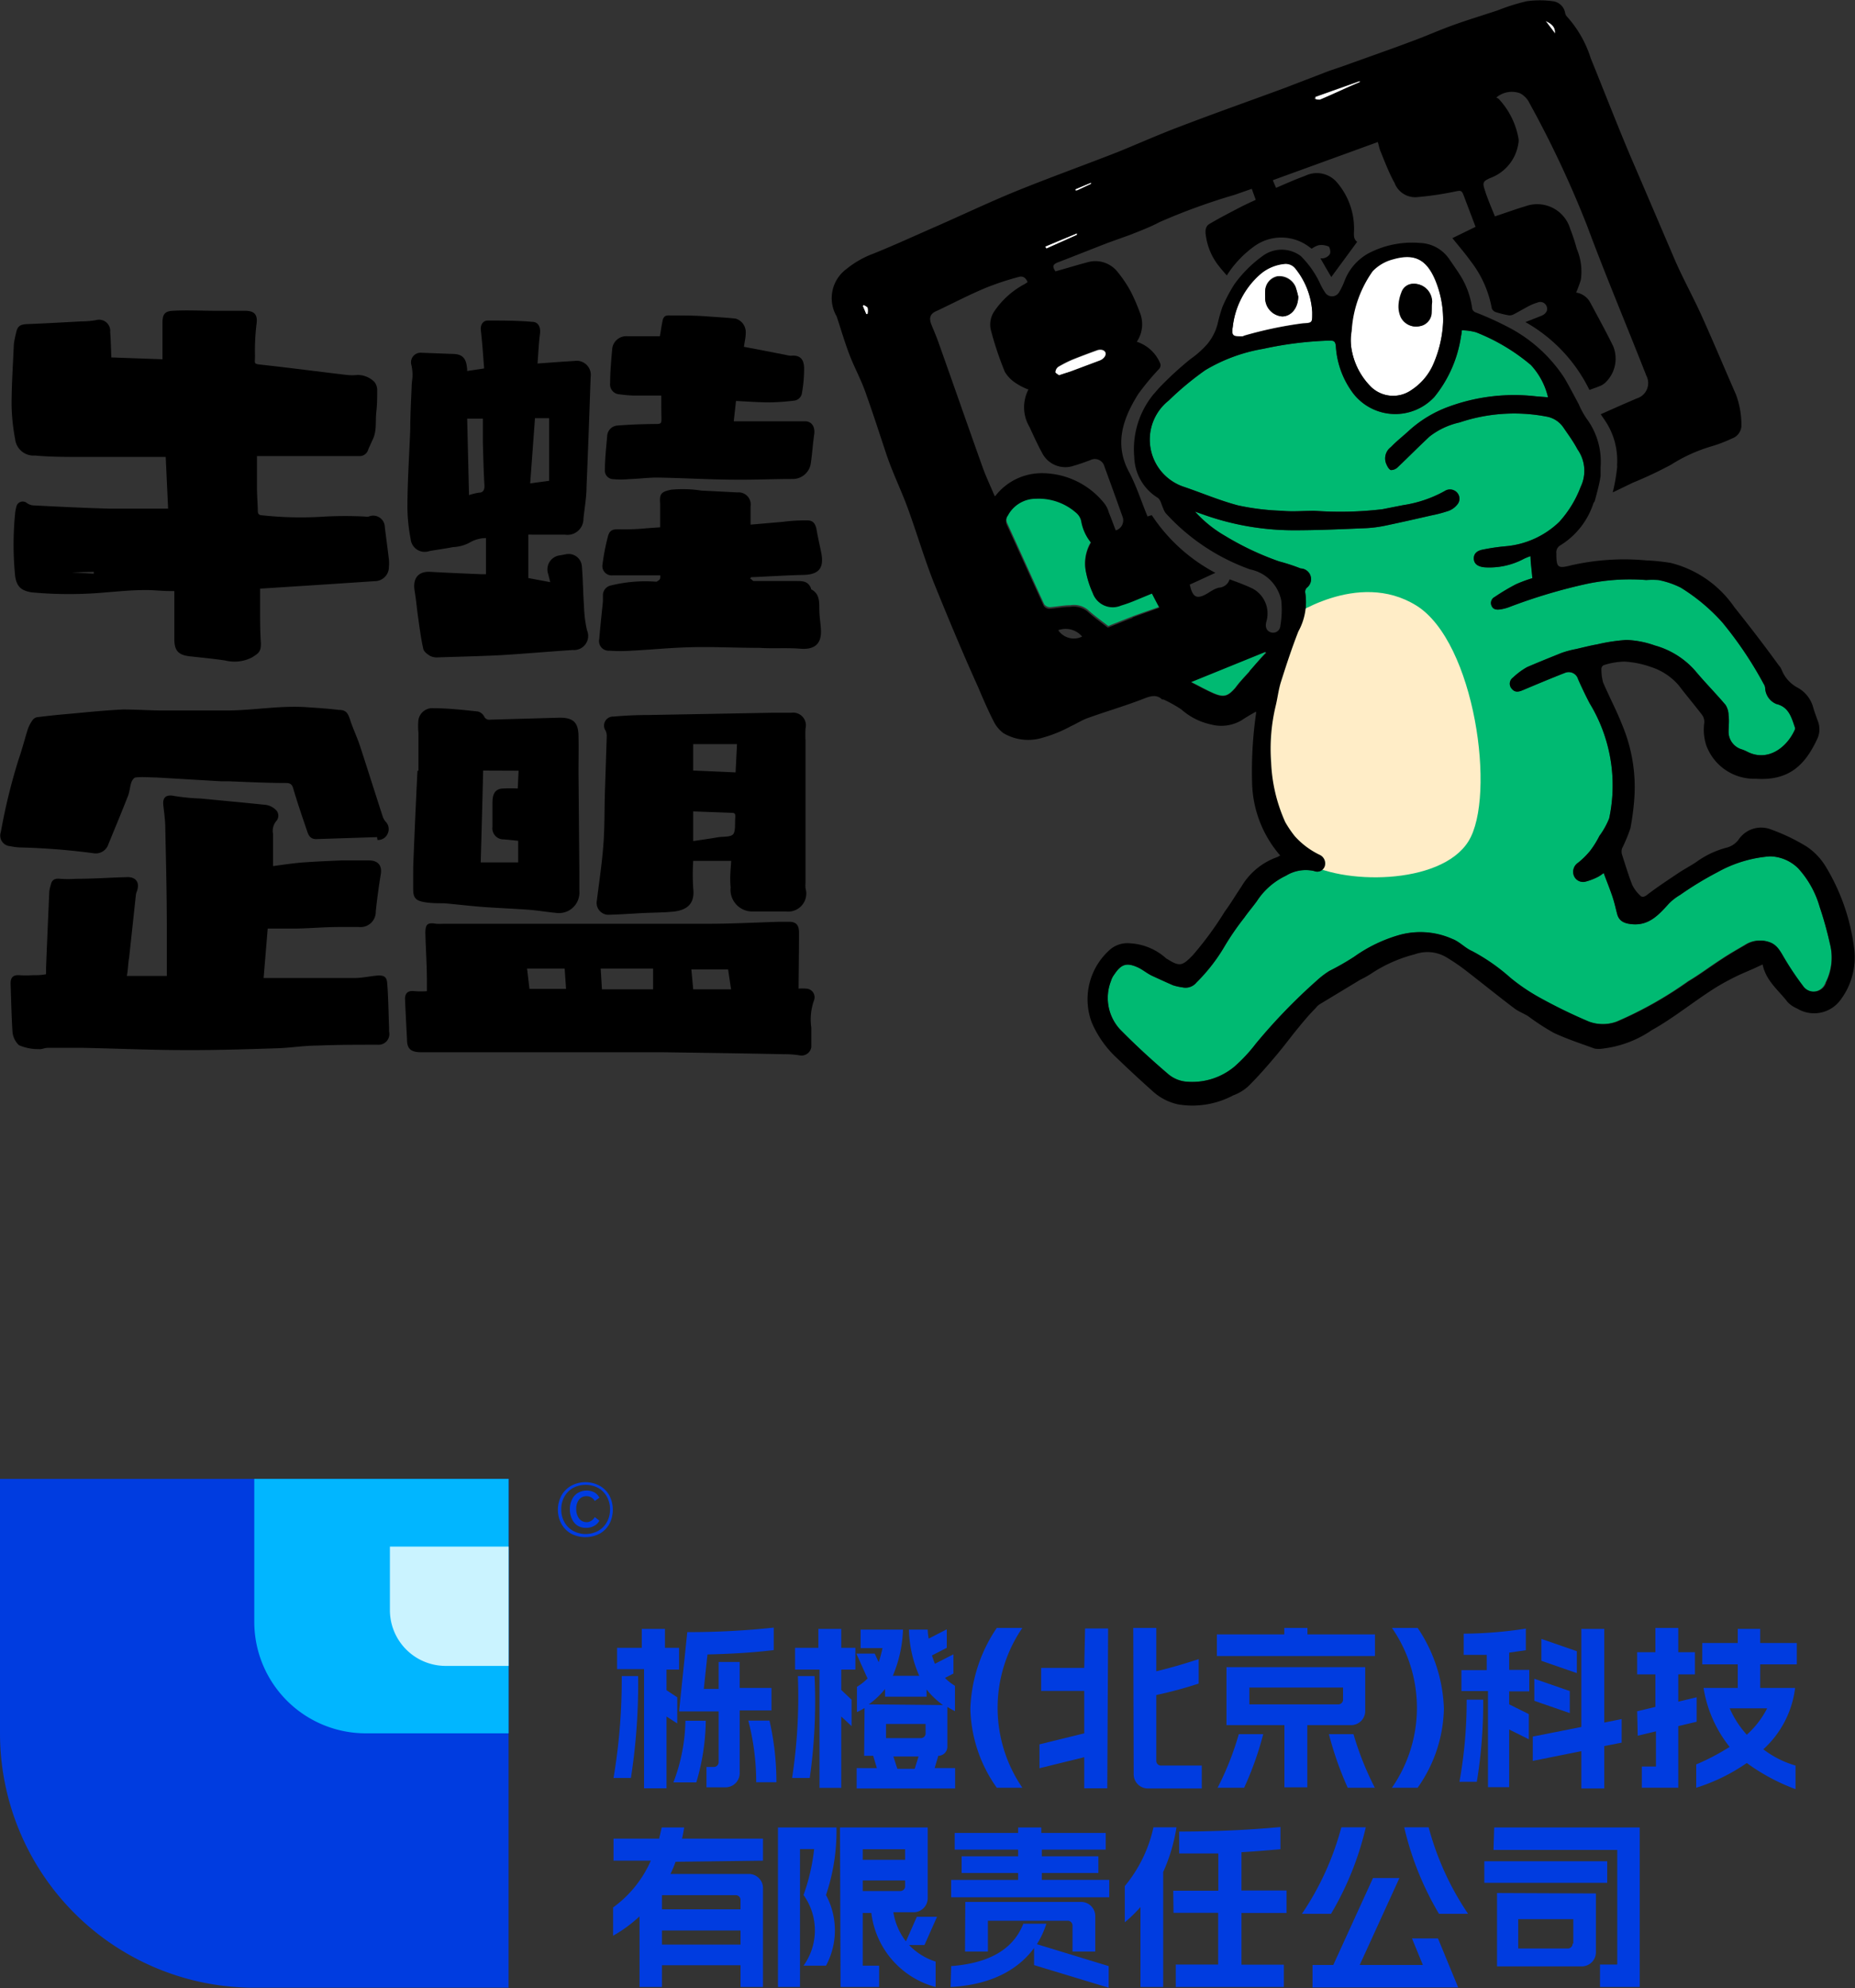 <svg id="图层_1" data-name="图层 1" xmlns="http://www.w3.org/2000/svg" viewBox="0 0 131.31 140.68"><rect x="0" y="0" width="131.31" height="140.68" fill="#333333" stroke="none"/><defs><style>.cls-1{fill:#00ba72;}.cls-2{fill:#fff;}.cls-3{fill:#ffedc7;}.cls-4{fill:#003ce0;}.cls-5{fill:#01b6ff;}.cls-6{fill:#caf3ff;}</style></defs><path d="M7.81,46.7l3.62.13c0-.88,0-1.72,0-2.56,0-.58.13-.84.72-.87,1-.06,2.08,0,3.12,0,.67,0,1.33,0,2,0s.93.26.81,1a15.77,15.77,0,0,0-.1,2.18c0,.61-.14.57.59.65,2,.22,3.95.48,5.92.71a3.74,3.74,0,0,0,.75,0,1.68,1.68,0,0,1,1.18.48.9.9,0,0,1,.21.61c0,.51,0,1-.06,1.51s0,1-.1,1.5a2,2,0,0,1-.2.56c-.09.22-.2.42-.28.64a.63.63,0,0,1-.64.44l-3.85,0H18.12c0,.73,0,1.43,0,2.13s.05,1.16.06,1.74c0,.21.07.31.3.32a25.32,25.32,0,0,0,4.44.09,27.29,27.29,0,0,1,2.86,0,.73.73,0,0,0,.25,0,.82.82,0,0,1,1.14.73c.09.77.2,1.54.29,2.31a3.15,3.15,0,0,1,0,.53,1,1,0,0,1-1,1l-3.31.22-4.81.31c0,.47,0,.91,0,1.34,0,.84,0,1.69.06,2.53,0,.58-.14.69-.64,1a2.73,2.73,0,0,1-1.9.21c-.82-.12-1.65-.2-2.47-.29s-1.12-.38-1.12-1.24V63.23l-.28,0c-.61,0-1.21-.08-1.81-.07-.91,0-1.81.09-2.71.16a28.54,28.54,0,0,1-5.31,0C1.53,63.21,1.11,63,1,62.15A22.42,22.42,0,0,1,1,57.74a2.68,2.68,0,0,1,.11-.55A.46.46,0,0,1,1.83,57a.9.9,0,0,0,.47.17c1.79.09,3.59.18,5.39.23,1.36,0,2.73,0,4.14,0l-.17-3.66-.34,0c-1.9,0-3.8,0-5.7,0-1.07,0-2.14,0-3.21-.1A1.31,1.31,0,0,1,1,52.47a14.09,14.09,0,0,1-.25-2.42c0-1.43.1-2.86.16-4.29A7.14,7.14,0,0,1,1.06,45c.1-.52.29-.64.82-.66,1.27-.05,2.53-.12,3.8-.19q.53,0,1.05-.09a.79.79,0,0,1,1,.84C7.77,45.47,7.79,46.07,7.81,46.7ZM6.57,62v-.13L5,61.91v0Z" transform="translate(0.07 -21.41)"/><path d="M33,47.66l1.2-.18c-.07-.91-.13-1.8-.23-2.69-.05-.35.12-.7.49-.7,1,0,2.08,0,3.13.09.46,0,.63.4.56.88-.09.67-.11,1.34-.17,2.07L39.76,47l.83-.05a1,1,0,0,1,1.15,1.14c-.09,2.58-.18,5.15-.29,7.73,0,.76-.14,1.52-.22,2.29a1.13,1.13,0,0,1-1.31,1.13l-2.3,0a2.58,2.58,0,0,0-.29,0,.41.41,0,0,0,0,.12v2.95l1.55.29c-.06-.23-.1-.41-.15-.59a1,1,0,0,1,.87-1.31l.37-.07a.94.94,0,0,1,1.15.86c.08.93.08,1.88.15,2.82A8.92,8.92,0,0,0,41.48,66a1,1,0,0,1-1,1.4c-1.68.11-3.36.26-5,.36-1.5.08-3,.11-4.49.16a1.15,1.15,0,0,1-.59-.09c-.21-.12-.47-.31-.51-.52-.17-.77-.27-1.56-.38-2.34-.08-.58-.13-1.17-.23-1.75-.15-.92.28-1.4,1.12-1.35,1.22.07,2.44.12,3.66.17h.27V59.48a2.35,2.35,0,0,0-1.19.34,2.74,2.74,0,0,1-1.14.3c-.55.11-1.11.18-1.67.28A1,1,0,0,1,29,59.56a12.64,12.64,0,0,1-.23-2.2c0-1.86.13-3.72.2-5.57,0-1,.06-2,.1-3.06,0-.25.06-.5.06-.75a3.13,3.13,0,0,0-.08-.75.68.68,0,0,1,.73-.86l2.14.08c.73,0,1,.28,1.07,1C33,47.52,33,47.57,33,47.66Zm.13,8.78a4.8,4.8,0,0,1,.68-.17c.35,0,.43-.22.41-.56-.06-1-.08-2-.11-3,0-.56,0-1.12,0-1.68H33ZM37.8,51l-.34,4.61,1.34-.18V51Z" transform="translate(0.07 -21.41)"/><path d="M8.91,90.46h2.83V87.91c0-.27,0-.55,0-.83,0-2.36-.06-4.72-.11-7.09,0-.53-.08-1.07-.14-1.61s.19-.78.79-.65a14.61,14.61,0,0,0,1.87.18c1.54.15,3.08.29,4.61.45a1.28,1.28,0,0,1,.66.32.57.57,0,0,1,.07.82,1.08,1.08,0,0,0-.23.92c0,.52,0,1,0,1.58,0,.22,0,.45,0,.69.67-.09,1.31-.19,2-.25.93-.07,1.86-.11,2.79-.15.66,0,1.33,0,2,0s.94.39.83,1c-.14.86-.26,1.73-.35,2.61A1.08,1.08,0,0,1,25.33,87c-.46,0-.93,0-1.39,0-1,0-2,.09-3,.11-.67,0-1.35,0-2.06,0l-.29,3.5h1.52c1.64,0,3.27,0,4.91,0,.52,0,1.05-.12,1.57-.17s.72.09.75.54c.08,1,.09,2.07.13,3.11,0,.1,0,.2,0,.3a.76.76,0,0,1-.79.94c-1.43,0-2.87,0-4.3.06-.94,0-1.88.16-2.82.19-2.16.07-4.33.14-6.49.13-2.42,0-4.83-.11-7.25-.16-.84,0-1.68,0-2.52,0-.21,0-.42.12-.63.09a3.37,3.37,0,0,1-1.4-.28,1.47,1.47,0,0,1-.46-1C.74,93.21.72,92.13.68,91c0-.45.19-.62.63-.59a7.5,7.5,0,0,0,.94,0c.3,0,.6,0,.94-.07l0-.44c.07-1.81.15-3.62.23-5.43A3.43,3.43,0,0,1,3.53,84c.08-.36.3-.45.67-.41a8.24,8.24,0,0,0,1.11,0c1.22,0,2.44-.09,3.66-.12.6,0,.87.4.65,1a1,1,0,0,0-.07.25l-.48,4.45C9,89.53,9,90,8.91,90.46Z" transform="translate(0.07 -21.41)"/><path d="M26.62,80.64l-4.32.14c-.36,0-.52-.22-.62-.54-.34-1-.69-2-1-3.07-.09-.28-.22-.36-.53-.36-1.35,0-2.69-.07-4-.12l-.56,0L11,76.42c-.49,0-1-.06-1.47,0-.11,0-.25.2-.3.34-.1.3-.12.64-.23.94-.45,1.15-.92,2.28-1.39,3.42a.94.94,0,0,1-1.06.66,48.08,48.08,0,0,0-5.22-.41,4,4,0,0,1-.68-.09.75.75,0,0,1-.66-1,41.58,41.58,0,0,1,1.26-5.15c.25-.71.43-1.44.66-2.16a2.48,2.48,0,0,1,.32-.6.55.55,0,0,1,.29-.21c.72-.09,1.45-.17,2.17-.23,1.32-.12,2.63-.26,3.95-.32,1,0,1.91.07,2.86.07,1.49,0,3,0,4.46,0,1.9,0,3.8-.37,5.72-.23.75.05,1.5.1,2.25.19.52,0,.64.25.8.75s.48,1.19.68,1.79c.55,1.68,1.08,3.37,1.63,5.06a1.15,1.15,0,0,0,.21.33.75.75,0,0,1,.11.85.73.73,0,0,1-.71.42Z" transform="translate(0.07 -21.41)"/><path d="M56.46,91.36a3.24,3.24,0,0,1,.53,0,.61.61,0,0,1,.56.83,4.05,4.05,0,0,0-.19,1.92c0,.46,0,.93,0,1.39a.7.7,0,0,1-.83.58A6.59,6.59,0,0,0,55.41,96c-2.88-.06-5.76-.1-8.64-.14-2.08,0-4.16,0-6.23,0-2.8,0-5.59,0-8.38,0-.81,0-1.61,0-2.42,0s-1-.31-1-.94c-.05-.94-.1-1.88-.14-2.83,0-.44.24-.61.68-.55a6.22,6.22,0,0,0,.87,0c0-.24,0-.46,0-.68,0-1.14-.08-2.29-.11-3.43,0-.63.15-.76.76-.66a4.52,4.52,0,0,0,.52,0H41c3,0,6.07,0,9.1,0,1.66,0,3.32-.09,5-.14.23,0,.45,0,.68,0,.53,0,.71.25.71.78C56.49,88.74,56.47,90,56.46,91.36Zm-10.3-1.42H42.45l.09,1.47h3.62Zm-8.92,0,.17,1.44H40l-.1-1.44Zm14.44,1.47L51.47,90h-2.6L49,91.41Z" transform="translate(0.07 -21.41)"/><path d="M51.69,82.32H49a15.64,15.64,0,0,0,0,1.94c.13,1.09-.42,1.57-1.5,1.66-.68.06-1.36.06-2,.09s-1.6.1-2.4.12a.84.84,0,0,1-.92-1c.16-1.31.36-2.61.46-3.93s.07-2.49.11-3.73.09-2.69.13-4a.9.9,0,0,0-.08-.36.64.64,0,0,1,.56-1Q44.6,72,45.84,72l8.75-.16c.46,0,.91,0,1.36,0a.9.9,0,0,1,1,1.11,8.46,8.46,0,0,0,0,.87q0,3.62,0,7.24c0,.93,0,1.86,0,2.79a2.85,2.85,0,0,0,0,.41,1.28,1.28,0,0,1-1.38,1.64c-.82,0-1.66,0-2.48,0a1.54,1.54,0,0,1-1.44-1.71C51.58,83.52,51.65,82.94,51.69,82.32Zm.41-8.26H49v1.87l3,.13ZM49,80.92c.61-.09,1.18-.17,1.75-.27.38-.06.92,0,1.09-.23s.1-.79.14-1.2c0-.21,0-.3-.27-.3L49,78.82Z" transform="translate(0.07 -21.41)"/><path d="M29.55,75.93V73.26a4.66,4.66,0,0,1,0-.92,1,1,0,0,1,1.09-.82c1,0,2.07.12,3.11.23a.7.7,0,0,1,.45.35.39.39,0,0,0,.41.23l4.94-.14c.92,0,1.31.3,1.33,1.26s0,1.73,0,2.6l.06,7c0,.46,0,.93,0,1.39A1.45,1.45,0,0,1,39.28,86c-.64-.06-1.27-.17-1.91-.22-1.09-.08-2.18-.12-3.27-.2-.91-.07-1.82-.18-2.74-.26-.49,0-1,0-1.49-.1s-.68-.29-.69-.82,0-1.11,0-1.66q.13-3.39.3-6.78Zm4.58,0c-.05,2.15-.11,4.3-.17,6.5h2.65V80.9l-1-.1a.79.79,0,0,1-.82-.91c0-.56,0-1.13,0-1.69s.15-1,.79-1a9,9,0,0,1,1,0l.06-1.26Z" transform="translate(0.07 -21.41)"/><path d="M46.67,62.12c-.72,0-1.41,0-2.1,0-.43,0-.86,0-1.28,0a.66.66,0,0,1-.71-.78,15.8,15.8,0,0,1,.39-2c.13-.45.36-.49.84-.48s1.23,0,1.85-.07l1-.07c0-.55,0-1.11,0-1.66-.06-.71.07-.85.77-1a8.5,8.5,0,0,1,2.14.06l2.56.13a.86.86,0,0,1,.93,1c0,.22,0,.43,0,.64s0,.4,0,.64l2.31-.2a12.4,12.4,0,0,1,1.72-.1c.43,0,.58.28.65.7s.22,1.08.33,1.62c.2,1.07-.19,1.52-1.29,1.54s-2.46.11-3.69.16l-.06.11c.09,0,.17.16.25.16,1,0,2,0,3,0,.47,0,.85,0,1.06.52,0,0,0,.06,0,.06.67.34.57,1,.59,1.55s.09.87.11,1.31c.06,1-.44,1.43-1.45,1.35s-1.91,0-2.87-.06c-1.57,0-3.14-.08-4.72-.05s-2.93.18-4.39.25a11.44,11.44,0,0,1-1.55,0,.68.68,0,0,1-.71-.83c.07-.89.17-1.77.26-2.66,0-.16,0-.33,0-.49a.71.71,0,0,1,.54-.63,10.21,10.21,0,0,1,3.25-.27C46.67,62.41,46.67,62.41,46.67,62.12Z" transform="translate(0.07 -21.41)"/><path d="M46.74,49.4h-1.9a9.3,9.3,0,0,1-1.05-.09.7.7,0,0,1-.67-.8c0-.82.08-1.64.15-2.45a1,1,0,0,1,1.07-.86c.76,0,1.52,0,2.3,0,.06-.31.11-.7.19-1.09s.28-.39.57-.38c.83,0,1.66,0,2.49.06s1.4.09,2.1.16a1,1,0,0,1,.73,1c0,.32-.08.64-.13,1l.75.14,2.26.44a1.26,1.26,0,0,0,.33.05c.71-.07.91.34.92.86a9.44,9.44,0,0,1-.15,1.76.63.63,0,0,1-.59.56,15.81,15.81,0,0,1-1.69.12c-.77,0-1.55-.06-2.39-.1l-.16,1.44h1.82c1.08,0,2.16,0,3.24,0,.47,0,.7.41.64.88-.1.68-.14,1.37-.24,2.05A1.29,1.29,0,0,1,56,55.3c-1.29,0-2.59.06-3.88.05-1.89,0-3.78-.12-5.66-.15-.67,0-1.33.09-2,.11a6.4,6.4,0,0,1-1.16,0,.6.6,0,0,1-.55-.66c0-.79.09-1.58.16-2.37a.78.78,0,0,1,.72-.76c.86-.07,1.73-.1,2.6-.11.52,0,.53,0,.52-.5S46.74,49.93,46.74,49.4Z" transform="translate(0.07 -21.41)"/><path class="cls-1" d="M84.53,57.61l.54.19a19.08,19.08,0,0,0,6.47,1.13c1.7,0,3.4-.08,5.09-.15A9,9,0,0,0,98,58.6c1.1-.23,2.2-.48,3.29-.73a9.18,9.18,0,0,0,1.2-.32,1.42,1.42,0,0,0,.58-.42.64.64,0,0,0,0-.87.68.68,0,0,0-.87-.11,8.69,8.69,0,0,1-2.94,1l-1.47.29a25.16,25.16,0,0,1-4.83.11c-.76,0-1.52.08-2.27,0a17.17,17.17,0,0,1-3.12-.38c-1.33-.35-2.6-.9-3.91-1.34a3.52,3.52,0,0,1-1-6.08,21.25,21.25,0,0,1,2.59-2.15,11.82,11.82,0,0,1,4.11-1.51A25.37,25.37,0,0,1,94,45.51c.31,0,.45,0,.49.39a6.17,6.17,0,0,0,1.24,3.36,3.77,3.77,0,0,0,5.74.23,8.83,8.83,0,0,0,1.88-4.29,2.59,2.59,0,0,0,.06-.42,3.89,3.89,0,0,1,1,.14,13.84,13.84,0,0,1,3.89,2.32,5.06,5.06,0,0,1,1.21,2.28l-.87-.07a13.47,13.47,0,0,0-6.2.75,8.5,8.5,0,0,0-2.75,1.66c-.43.4-.9.76-1.3,1.18a1,1,0,0,0-.32,1.22c.07.16.19.38.32.41a.69.69,0,0,0,.49-.21c.75-.71,1.48-1.45,2.24-2.16a5.31,5.31,0,0,1,2.13-1,12.13,12.13,0,0,1,6.18-.41,1.82,1.82,0,0,1,1.17.77c.35.51.71,1,1,1.55a2.62,2.62,0,0,1,.22,2.65,7.76,7.76,0,0,1-1.52,2.48,6.24,6.24,0,0,1-3.79,1.72,14.54,14.54,0,0,0-1.63.24c-.46.09-.65.34-.62.68s.3.53.77.57a5.19,5.19,0,0,0,2.79-.61,4.69,4.69,0,0,1,.45-.18l.13,1.56a10,10,0,0,0-1.14.42,14.68,14.68,0,0,0-1.53.91.48.48,0,0,0-.21.64c.12.26.36.27.6.24a3.1,3.1,0,0,0,.6-.15,38.72,38.72,0,0,1,5.54-1.66,14.82,14.82,0,0,1,4.2-.27,6.35,6.35,0,0,1,.87,0,6.15,6.15,0,0,1,1.58.54,13.31,13.31,0,0,1,2.94,2.46,26.8,26.8,0,0,1,2.92,4.34.7.7,0,0,1,.11.27,1.28,1.28,0,0,0,.79,1.16c.88.21,1.07.94,1.31,1.64a.28.28,0,0,1,0,.18c-.57,1.28-1.93,2.29-3.36,1.56a2.83,2.83,0,0,0-.4-.17,1.3,1.3,0,0,1-.93-1.24c0-.38.06-.77,0-1.16a1.39,1.39,0,0,0-.21-.74c-.7-.83-1.47-1.6-2.16-2.43a5.89,5.89,0,0,0-2.85-1.78,6.69,6.69,0,0,0-2-.39A12.38,12.38,0,0,0,113,67c-.52.09-1,.22-1.54.34a7,7,0,0,0-1,.27c-.82.33-1.64.66-2.43,1a5,5,0,0,0-1,.74.53.53,0,0,0-.09.79c.22.28.49.23.79.1,1-.42,2-.84,3-1.23a.69.69,0,0,1,.91.46c.25.57.52,1.13.81,1.69a11.17,11.17,0,0,1,1.39,8.15,5.5,5.5,0,0,1-.69,1.24,6.73,6.73,0,0,1-.66,1.06,5.63,5.63,0,0,1-.85.84.77.77,0,0,0-.32.86.7.7,0,0,0,.8.49,4.22,4.22,0,0,0,.95-.36,2.9,2.9,0,0,0,.38-.26c.21.57.42,1.08.6,1.61s.24.87.36,1.31.44.63.94.69c1.29.17,2-.66,2.73-1.46a3.85,3.85,0,0,1,.78-.6,23.65,23.65,0,0,1,2.63-1.6A9,9,0,0,1,125.22,82a2.92,2.92,0,0,1,2,.85,6.83,6.83,0,0,1,1.52,2.73,25.26,25.26,0,0,1,.72,2.58,3.92,3.92,0,0,1-.33,2.81.92.92,0,0,1-1.63.19,20.36,20.36,0,0,1-1.28-1.9c-.29-.48-.52-1-1.09-1.19a1.94,1.94,0,0,0-1.72.21c-.55.32-1.11.64-1.65,1-.79.51-1.54,1.08-2.35,1.56a27.38,27.38,0,0,1-5.06,2.85,2.87,2.87,0,0,1-2,0,37,37,0,0,1-3.58-1.75,13.48,13.48,0,0,1-2-1.37,13.61,13.61,0,0,0-2.69-1.87c-.49-.21-.89-.67-1.4-.86A5.55,5.55,0,0,0,99,87.56a10.42,10.42,0,0,0-3.22,1.55,18.58,18.58,0,0,1-1.75,1,6.13,6.13,0,0,0-.9.69,40.16,40.16,0,0,0-4.3,4.45,11.2,11.2,0,0,1-1.52,1.63,4.66,4.66,0,0,1-3.52,1.05,2.31,2.31,0,0,1-1.15-.51c-1.17-1-2.33-2.06-3.42-3.17a3.28,3.28,0,0,1-.65-3.42,1.42,1.42,0,0,1,.23-.46c.5-.75.88-.88,1.7-.5.34.16.63.42,1,.59s1,.46,1.46.66a3.82,3.82,0,0,0,.67.15,1,1,0,0,0,1-.35,12.46,12.46,0,0,0,2-2.58,19,19,0,0,1,1.38-2c.28-.4.6-.77.89-1.17a5,5,0,0,1,2.06-1.8,2.66,2.66,0,0,1,2-.33.56.56,0,0,0,.75-.35.67.67,0,0,0-.37-.8,5.62,5.62,0,0,1-1.75-1.31,7.64,7.64,0,0,1-.68-1,11.38,11.38,0,0,1-1-4.22,13.06,13.06,0,0,1,.32-4c.14-.57.2-1.16.38-1.72.38-1.2.77-2.39,1.23-3.56a4.28,4.28,0,0,0,.48-2.76.42.42,0,0,1,.11-.32A.76.76,0,0,0,92,61.63a13.67,13.67,0,0,0-1.53-.5,20.34,20.34,0,0,1-3.83-1.81A8.71,8.71,0,0,1,84.53,57.61Z" transform="translate(0.07 -21.41)"/><path class="cls-2" d="M102.09,44.18a8.4,8.4,0,0,1-.76,3.11A4.2,4.2,0,0,1,99.85,49,2.25,2.25,0,0,1,97,48.8a4.92,4.92,0,0,1-1.43-2.9,4.17,4.17,0,0,1,0-1.06,8.14,8.14,0,0,1,1.49-4.27,3.06,3.06,0,0,1,1.45-.84c1.5-.43,2.37,0,3,1.48A7.44,7.44,0,0,1,102.09,44.18ZM101.28,43v-.21a1.28,1.28,0,0,0-1.33-1.3.87.87,0,0,0-.82.59,2.93,2.93,0,0,0-.21.91,1.89,1.89,0,0,0,.15.85,1.2,1.2,0,0,0,1.32.65,1,1,0,0,0,.86-1C101.27,43.36,101.27,43.19,101.28,43Z" transform="translate(0.07 -21.41)"/><path class="cls-1" d="M77.15,59.75a2.93,2.93,0,0,0-.37,2,6.73,6.73,0,0,0,.49,1.56,1.5,1.5,0,0,0,2,.89,10.29,10.29,0,0,0,1.1-.4l1.09-.45.53,1c-.65.23-1.26.43-1.86.66s-1.17.46-1.75.69c-.48-.37-1-.74-1.45-1.15a1.56,1.56,0,0,0-1.23-.32c-.49,0-1,.11-1.46.14a.53.53,0,0,1-.39-.2c-.88-1.91-1.74-3.83-2.62-5.74a.63.63,0,0,1,.07-.65,2.24,2.24,0,0,1,2-1.2,4,4,0,0,1,2.84,1,1.06,1.06,0,0,1,.35.57A3.3,3.3,0,0,0,77.15,59.75Z" transform="translate(0.07 -21.41)"/><path class="cls-2" d="M92.82,43.48v.11c0,.63,0,.66-.66.69a28.08,28.08,0,0,0-4.15.87s-.09.05-.14.05c-.63,0-.78,0-.68-.65a5.8,5.8,0,0,1,1.94-3.75,3.07,3.07,0,0,1,1.72-.74.87.87,0,0,1,.8.36A5.41,5.41,0,0,1,92.82,43.48Zm-1-1.09a5.53,5.53,0,0,0-.18-.7,1.25,1.25,0,0,0-1.3-.74,1.08,1.08,0,0,0-.85,1,3.27,3.27,0,0,0,0,.44A1.31,1.31,0,0,0,90.7,43.8C91.33,43.79,91.79,43.21,91.83,42.39Z" transform="translate(0.07 -21.41)"/><path class="cls-1" d="M89.52,67.58c-.38.44-.75.88-1.14,1.32s-.71.76-1,1.16c-.52.6-.81.7-1.53.4-.55-.24-1.06-.53-1.62-.81l5.27-2.14Z" transform="translate(0.07 -21.41)"/><path class="cls-2" d="M74.89,48c-.09-.08-.26-.16-.26-.23a.55.55,0,0,1,.2-.39,8.68,8.68,0,0,1,1-.51q.85-.34,1.74-.66c.32-.12.6,0,.63.21s-.16.44-.43.54l-2,.75C75.5,47.77,75.22,47.85,74.89,48Z" transform="translate(0.07 -21.41)"/><path class="cls-2" d="M93.07,28.26l3.18-1.13,0,.09c-1,.42-1.89.85-2.84,1.25-.1,0-.25,0-.38-.07Z" transform="translate(0.07 -21.41)"/><path class="cls-2" d="M73.89,38.85l2.31-.94,0,.12L74,39Z" transform="translate(0.07 -21.41)"/><path class="cls-2" d="M109.35,22.89c.38.18.7.41.68.9Z" transform="translate(0.07 -21.41)"/><path class="cls-2" d="M61.24,43.62,61,43.06l.07-.08c.1.07.25.12.29.21a1.31,1.31,0,0,1,0,.44Z" transform="translate(0.07 -21.41)"/><path class="cls-2" d="M77.2,34.42l-1,.47a.61.61,0,0,1-.13,0l0-.09,1.11-.49Z" transform="translate(0.07 -21.41)"/><path class="cls-3" d="M91.18,65.15s4.84-3.47,9-.9,5.67,13.51,3.7,16.68S94.77,84,92.26,82.36,88.13,72,91.18,65.15Z" transform="translate(0.07 -21.41)"/><path d="M131.19,88.6a14.64,14.64,0,0,0-2-5.84,4.52,4.52,0,0,0-1.37-1.45,13.59,13.59,0,0,0-2.52-1.21,1.92,1.92,0,0,0-2.31.73,1.53,1.53,0,0,1-.86.56,6.42,6.42,0,0,0-2.11,1c-.41.28-.86.51-1.28.79-.76.51-1.51,1-2.25,1.57-.19.14-.35.16-.48,0a2.52,2.52,0,0,1-.54-.73c-.27-.7-.49-1.42-.72-2.14a.74.74,0,0,1,0-.44,11.52,11.52,0,0,0,.59-1.42,18.28,18.28,0,0,0,.27-2,11.39,11.39,0,0,0-.85-5.32c-.39-1-.92-2-1.35-3a3.51,3.51,0,0,1-.12-1,.3.3,0,0,1,.17-.23,5.25,5.25,0,0,1,1.44-.25,6.68,6.68,0,0,1,1.86.37,4.34,4.34,0,0,1,2,1.31c.54.71,1.12,1.39,1.66,2.1a.82.82,0,0,1,.15.55,3.56,3.56,0,0,0,.14,1.59,3.61,3.61,0,0,0,3.52,2.37c2.36.16,3.51-1,4.37-2.89a1.61,1.61,0,0,0,0-1.22c-.11-.3-.22-.6-.31-.9a2.27,2.27,0,0,0-1.12-1.44,2.43,2.43,0,0,1-1.13-1.28,1.21,1.21,0,0,0-.2-.3c-1-1.38-2.06-2.76-3.14-4.11a7.74,7.74,0,0,0-4.5-3.13,14.41,14.41,0,0,0-1.75-.18,16.9,16.9,0,0,0-5.35.36c-.92.24-1,.12-1-.86a.57.57,0,0,1,.29-.57,5.49,5.49,0,0,0,2.32-2.93.42.42,0,0,1,.1-.17c.1-.37.2-.74.29-1.12s.09-.46.13-.68c0,0,0-.05,0-.08v-.54A5.12,5.12,0,0,0,112.22,51a6,6,0,0,1-.54-1c-.33-.61-.65-1.23-1-1.83a10.51,10.51,0,0,0-4.1-3.67,22.23,22.23,0,0,0-2.23-1,.42.42,0,0,1-.21-.25,5.82,5.82,0,0,0-.91-2.46c-.22-.34-.45-.67-.68-1a2.61,2.61,0,0,0-2.12-1.19,6.64,6.64,0,0,0-3.62.73,3.75,3.75,0,0,0-1.72,2,5.33,5.33,0,0,1-.37.76.58.58,0,0,1-1,0,4.38,4.38,0,0,1-.37-.67A6.71,6.71,0,0,0,92,39.52a2.26,2.26,0,0,0-2.69,0,8.84,8.84,0,0,0-2,2,11.26,11.26,0,0,0-.85,1.61,11.81,11.81,0,0,0-.34,1.2,3.66,3.66,0,0,1-.75,1.45,7,7,0,0,1-1.19,1.05,24,24,0,0,0-2.05,1.87c-.19.19-.36.4-.54.6a6.13,6.13,0,0,0-1.37,4.44,3.5,3.5,0,0,0,1.66,2.89c.21.14.27.5.39.75a1.37,1.37,0,0,0,.16.32,14.74,14.74,0,0,0,6,4,2.8,2.8,0,0,1,2.2,2.22,6.66,6.66,0,0,1-.07,1.78.51.51,0,0,1-.67.45c-.3-.09-.42-.37-.32-.75a2,2,0,0,0-1-2.36c-.51-.24-1-.42-1.6-.64a.83.83,0,0,1-.76.59,1.75,1.75,0,0,0-.47.2,3.21,3.21,0,0,0-.31.19c-.78.46-1.07.33-1.28-.61.59-.26,1.18-.54,1.81-.83a12.24,12.24,0,0,1-4.5-4.08l-.3.09c-.44-1.06-.78-2.14-1.3-3.13-1.09-2-.43-3.82.65-5.54A18.12,18.12,0,0,1,82,47.49a.39.39,0,0,0,.06-.36,2.7,2.7,0,0,0-1.66-1.54,2.21,2.21,0,0,0,.2-2.11A13.61,13.61,0,0,0,80,42.09a8.76,8.76,0,0,0-1-1.49,2,2,0,0,0-2.1-.63c-.76.2-1.5.43-2.26.64-.24-.36-.19-.5.21-.65,1.18-.45,2.34-.92,3.51-1.37L80,38c.69-.28,1.39-.54,2-.87a43.74,43.74,0,0,1,5.31-1.93l1.23-.43.28.78c-.37.17-.74.34-1.09.52-.73.38-1.47.76-2.18,1.18-.33.19-.31.57-.25.9a4.38,4.38,0,0,0,.94,2.12c.15.2.33.39.53.63a7.42,7.42,0,0,1,1.86-2,3.27,3.27,0,0,1,4,0s.1.07.15.11a1.63,1.63,0,0,1,.49-.25,1.31,1.31,0,0,1,.68.08c.1,0,.17.33.14.48s-.29.37-.56.37l-.13,0c.26.45.51.89.77,1.32L96,38.52c-.3-.21-.22-.56-.22-.93a5,5,0,0,0-1.26-3.33,1.87,1.87,0,0,0-2.2-.41c-.69.25-1.36.55-2.06.85-.07-.16-.14-.31-.23-.54l7.43-2.7c.06.19.1.43.19.65.31.76.6,1.53,1,2.25a1.56,1.56,0,0,0,1.57,1,22.4,22.4,0,0,0,2.57-.37c.61-.12.6-.16.81.41l.78,2.06-1.64.8c.46.57.91,1.09,1.31,1.65a7.63,7.63,0,0,1,1.48,3.32.46.46,0,0,0,.27.26,7.28,7.28,0,0,0,.92.23.58.58,0,0,0,.34-.06c.39-.2.77-.43,1.16-.63a3.55,3.55,0,0,1,.54-.21.48.48,0,0,1,.66.29c.1.27-.07.52-.39.65l-1.12.44A11.09,11.09,0,0,1,112.44,49c.27-.1.51-.18.75-.28a1.19,1.19,0,0,0,.39-.25,2.34,2.34,0,0,0,.54-2.57c-.49-1-1.07-2.06-1.62-3.08a1.36,1.36,0,0,0-1-.71,8.83,8.83,0,0,0,.33-.89,4.09,4.09,0,0,0-.28-2.19c-.13-.48-.3-1-.47-1.43A2.44,2.44,0,0,0,107.92,36c-.7.21-1.39.46-2.17.72-.24-.6-.53-1.26-.74-1.94-.15-.48-.06-.56.4-.77a3.09,3.09,0,0,0,2-2.45.91.91,0,0,0,0-.4,5.48,5.48,0,0,0-1.4-2.76,1.29,1.29,0,0,0-.16-.09,1.7,1.7,0,0,1,1.68-.3,1.54,1.54,0,0,1,.68.72,74,74,0,0,1,4.08,8.69c1.32,3.55,2.78,7,4.18,10.57a1.13,1.13,0,0,1-.65,1.6c-.85.36-1.7.74-2.58,1.13l.28.41a5.05,5.05,0,0,1,.88,3.15v.07a.38.38,0,0,1,0,.15,13.09,13.09,0,0,1-.31,1.75l1.41-.68a29.34,29.34,0,0,0,2.72-1.28A11.12,11.12,0,0,1,121.05,53a10.09,10.09,0,0,0,1.47-.56,1,1,0,0,0,.68-.88,6.25,6.25,0,0,0-.38-2.22c-.82-1.87-1.61-3.76-2.45-5.62-.58-1.28-1.26-2.51-1.83-3.8-1-2.33-2-4.68-3-7s-2-4.92-3-7.37a8,8,0,0,0-1.72-3,.54.54,0,0,1-.1-.23,1,1,0,0,0-.85-.82,6.59,6.59,0,0,0-1.88,0,14.43,14.43,0,0,0-2.06.65c-1.06.35-2.12.67-3.17,1.05s-1.9.77-2.86,1.12c-1.57.59-3.15,1.14-4.73,1.71-.49.18-1,.33-1.48.52l-2.78,1.07c-2.46.91-4.94,1.78-7.39,2.72-1.5.56-3,1.23-4.45,1.82-2.4.94-4.83,1.81-7.22,2.78-1.91.78-3.78,1.67-5.67,2.5-1.47.64-2.92,1.31-4.41,1.91a6.71,6.71,0,0,0-1.93,1.1,2.56,2.56,0,0,0-.75,3.23,1.19,1.19,0,0,1,.08.16c.29.88.55,1.77.88,2.64s.79,1.71,1.11,2.59c.52,1.45,1,2.93,1.48,4.38s1.07,2.6,1.55,3.92c.65,1.78,1.18,3.6,1.88,5.36,1,2.46,2,4.87,3.1,7.3.35.83.71,1.66,1.12,2.46a2.29,2.29,0,0,0,.68.8,3.45,3.45,0,0,0,2.75.32,9.44,9.44,0,0,0,2-.81c.42-.19.81-.45,1.25-.6,1.25-.45,2.53-.82,3.78-1.3.52-.2,1-.42,1.44,0,0,0,.07,0,.1,0a9.21,9.21,0,0,1,1.27.71,4.61,4.61,0,0,0,2.1,1.06,2.82,2.82,0,0,0,2.18-.31c.31-.21.64-.4,1-.6a.75.75,0,0,1,0,.15,28.46,28.46,0,0,0-.28,4.79,8.13,8.13,0,0,0,2,5.25c-.08,0-.14.08-.21.1a4.8,4.8,0,0,0-2.55,2.1c-.4.59-.76,1.2-1.18,1.77A23.67,23.67,0,0,1,84.36,89c-.73.75-.92.82-1.78.28a.59.59,0,0,1-.18-.13,4.16,4.16,0,0,0-2.52-1,1.89,1.89,0,0,0-1.33.41,4.68,4.68,0,0,0-1.34,5.19A7.39,7.39,0,0,0,79,96.28c.8.77,1.62,1.53,2.45,2.27a3.9,3.9,0,0,0,1.88,1,6.14,6.14,0,0,0,3.9-.64,3.17,3.17,0,0,0,1.06-.64c.71-.7,1.37-1.46,2-2.21s1-1.27,1.51-1.89.83-1,1.25-1.42a1.28,1.28,0,0,1,.29-.28l2.88-1.74a6.59,6.59,0,0,0,.86-.49,10.12,10.12,0,0,1,3-1.31,2.63,2.63,0,0,1,2.33.27,13.58,13.58,0,0,1,1.27.87c1.14.88,2.26,1.79,3.41,2.66.3.23.66.37,1,.57a16.52,16.52,0,0,0,1.81,1.18c.93.44,1.92.76,2.9,1.12a1.77,1.77,0,0,0,.61,0,7.72,7.72,0,0,0,3.44-1.3c1.3-.72,2.49-1.65,3.73-2.49.37-.25.73-.49,1.11-.71s.81-.45,1.23-.65.75-.33,1.13-.5l.65-.3c.24,1.17,1.13,1.82,1.76,2.65a2,2,0,0,0,.69.47,2.31,2.31,0,0,0,3-.53A5,5,0,0,0,131.19,88.6ZM110,23.79l-.68-.9C109.73,23.07,110.05,23.3,110,23.79Zm-17,4.47,3.18-1.13,0,.09c-1,.42-1.89.85-2.84,1.25-.1,0-.25,0-.38-.07ZM61.35,43.63h-.11L61,43.06l.07-.08c.1.07.25.12.29.21A1.31,1.31,0,0,1,61.35,43.63Zm13.48,3.71a8.68,8.68,0,0,1,1-.51q.85-.34,1.74-.66c.32-.12.6,0,.63.21s-.16.44-.43.54l-2,.75c-.27.1-.55.18-.88.29-.09-.08-.26-.16-.26-.23A.55.55,0,0,1,74.83,47.34Zm2.33-13,0,.08-1,.47a.61.61,0,0,1-.13,0l0-.09Zm-1,3.57,0,.12L74,39l-.08-.14Zm-5.82,18.6c-.29-.69-.6-1.34-.84-2-1.05-2.94-2.08-5.9-3.13-8.85-.15-.43-.33-.84-.5-1.26s-.17-.78.39-1c1.14-.54,2.27-1.13,3.44-1.62A20,20,0,0,1,72.06,41c.3-.08.49.08.61.37l-.19.13a6,6,0,0,0-2.21,2,1.69,1.69,0,0,0-.21,1.22,23.19,23.19,0,0,0,1,3,2.44,2.44,0,0,0,.83.83,4.12,4.12,0,0,0,.84.42,2.72,2.72,0,0,0,.07,2.64c.29.62.57,1.25.9,1.85a1.84,1.84,0,0,0,2.25.9c.39-.11.77-.25,1.15-.39a.7.7,0,0,1,1,.42c.43,1.18.86,2.36,1.28,3.55a.74.74,0,0,1-.47,1c-.17-.44-.32-.86-.49-1.27a1.79,1.79,0,0,0-.3-.62,5.67,5.67,0,0,0-4.4-2.16A4.15,4.15,0,0,0,70.38,56.51ZM74.84,66a1.52,1.52,0,0,1,1.69.45A1.33,1.33,0,0,1,74.84,66Zm5.26-.87c-.59.22-1.17.46-1.75.69-.48-.37-1-.74-1.45-1.15a1.56,1.56,0,0,0-1.23-.32c-.49,0-1,.11-1.46.14a.53.53,0,0,1-.39-.2c-.88-1.91-1.74-3.83-2.62-5.74a.63.63,0,0,1,.07-.65,2.24,2.24,0,0,1,2-1.2,4,4,0,0,1,2.84,1,1.06,1.06,0,0,1,.35.57,3.3,3.3,0,0,0,.7,1.54,2.93,2.93,0,0,0-.37,2,6.73,6.73,0,0,0,.49,1.56,1.5,1.5,0,0,0,2,.89,10.29,10.29,0,0,0,1.1-.4l1.09-.45c.17.32.33.64.53,1C81.31,64.67,80.7,64.87,80.1,65.1Zm8.28,3.8c-.35.39-.71.76-1,1.16-.52.6-.81.7-1.53.4-.55-.24-1.06-.53-1.62-.81l5.27-2.14.07.07C89.14,68,88.77,68.46,88.38,68.9Zm7.23-24.06a8.14,8.14,0,0,1,1.49-4.27,3.06,3.06,0,0,1,1.45-.84c1.5-.43,2.37,0,3,1.48a7.44,7.44,0,0,1,.53,3,8.4,8.4,0,0,1-.76,3.11A4.2,4.2,0,0,1,99.85,49,2.25,2.25,0,0,1,97,48.8a4.92,4.92,0,0,1-1.43-2.9A4.17,4.17,0,0,1,95.61,44.84Zm-8.42-.29a5.8,5.8,0,0,1,1.94-3.75,3.07,3.07,0,0,1,1.72-.74.87.87,0,0,1,.8.36,5.41,5.41,0,0,1,1.17,3.06v.11c0,.63,0,.66-.66.69a28.08,28.08,0,0,0-4.15.87s-.09.05-.14.05C87.24,45.25,87.09,45.2,87.19,44.55Zm42,46.39a.92.92,0,0,1-1.63.19,20.36,20.36,0,0,1-1.28-1.9c-.29-.48-.52-1-1.09-1.19a1.94,1.94,0,0,0-1.72.21c-.55.32-1.11.64-1.65,1-.79.51-1.54,1.08-2.35,1.56a27.38,27.38,0,0,1-5.06,2.85,2.87,2.87,0,0,1-2,0,37,37,0,0,1-3.58-1.75,13.48,13.48,0,0,1-2-1.37,13.61,13.61,0,0,0-2.69-1.87c-.49-.21-.89-.67-1.4-.86A5.55,5.55,0,0,0,99,87.56a10.42,10.42,0,0,0-3.22,1.55,18.58,18.58,0,0,1-1.75,1,6.13,6.13,0,0,0-.9.69,40.16,40.16,0,0,0-4.3,4.45,11.2,11.2,0,0,1-1.52,1.63,4.66,4.66,0,0,1-3.52,1.05,2.31,2.31,0,0,1-1.15-.51c-1.17-1-2.33-2.06-3.42-3.17a3.28,3.28,0,0,1-.65-3.42,1.42,1.42,0,0,1,.23-.46c.5-.75.88-.88,1.7-.5.34.16.63.42,1,.59s1,.46,1.46.66a3.82,3.82,0,0,0,.67.15,1,1,0,0,0,1-.35,12.46,12.46,0,0,0,2-2.58,19,19,0,0,1,1.38-2c.28-.4.6-.77.89-1.17a5,5,0,0,1,2.06-1.8,2.66,2.66,0,0,1,2-.33.56.56,0,0,0,.75-.35.67.67,0,0,0-.37-.8,5.62,5.62,0,0,1-1.75-1.31,7.64,7.64,0,0,1-.68-1,11.38,11.38,0,0,1-1-4.22,13.06,13.06,0,0,1,.32-4c.14-.57.2-1.16.38-1.72.38-1.2.77-2.39,1.23-3.56a4.28,4.28,0,0,0,.48-2.76.42.42,0,0,1,.11-.32A.76.76,0,0,0,92,61.63a13.67,13.67,0,0,0-1.53-.5,20.34,20.34,0,0,1-3.83-1.81,8.71,8.71,0,0,1-2.12-1.71l.54.19a19.08,19.08,0,0,0,6.47,1.13c1.7,0,3.4-.08,5.09-.15A9,9,0,0,0,98,58.6c1.1-.23,2.2-.48,3.29-.73a9.18,9.18,0,0,0,1.2-.32,1.42,1.42,0,0,0,.58-.42.64.64,0,0,0,0-.87.68.68,0,0,0-.87-.11,8.69,8.69,0,0,1-2.94,1l-1.47.29a25.16,25.16,0,0,1-4.83.11c-.76,0-1.52.08-2.27,0a17.17,17.17,0,0,1-3.12-.38c-1.33-.35-2.6-.9-3.91-1.34a3.52,3.52,0,0,1-1-6.08,21.25,21.25,0,0,1,2.59-2.15,11.82,11.82,0,0,1,4.11-1.51A25.37,25.37,0,0,1,94,45.51c.31,0,.45,0,.49.39a6.17,6.17,0,0,0,1.24,3.36,3.77,3.77,0,0,0,5.74.23,8.83,8.83,0,0,0,1.88-4.29,2.59,2.59,0,0,0,.06-.42,3.89,3.89,0,0,1,1,.14,13.84,13.84,0,0,1,3.89,2.32,5.06,5.06,0,0,1,1.21,2.28l-.87-.07a13.47,13.47,0,0,0-6.2.75,8.5,8.5,0,0,0-2.75,1.66c-.43.4-.9.76-1.3,1.18a1,1,0,0,0-.32,1.22c.07.16.19.38.32.41a.69.69,0,0,0,.49-.21c.75-.71,1.48-1.45,2.24-2.16a5.31,5.31,0,0,1,2.13-1,12.13,12.13,0,0,1,6.18-.41,1.82,1.82,0,0,1,1.17.77c.35.51.71,1,1,1.55a2.62,2.62,0,0,1,.22,2.65,7.76,7.76,0,0,1-1.52,2.48,6.24,6.24,0,0,1-3.79,1.72,14.54,14.54,0,0,0-1.63.24c-.46.09-.65.34-.62.68s.3.53.77.57a5.19,5.19,0,0,0,2.79-.61,4.69,4.69,0,0,1,.45-.18c0,.52.09,1,.13,1.56a10,10,0,0,0-1.14.42,14.68,14.68,0,0,0-1.53.91.48.48,0,0,0-.21.64c.12.26.36.27.6.24a3.1,3.1,0,0,0,.6-.15,38.72,38.72,0,0,1,5.54-1.66,14.82,14.82,0,0,1,4.2-.27,6.35,6.35,0,0,1,.87,0,6.15,6.15,0,0,1,1.58.54,13.31,13.31,0,0,1,2.94,2.46,26.8,26.8,0,0,1,2.92,4.34.7.7,0,0,1,.11.27,1.28,1.28,0,0,0,.79,1.16c.88.21,1.07.94,1.31,1.64a.28.28,0,0,1,0,.18c-.57,1.28-1.93,2.29-3.36,1.56a2.83,2.83,0,0,0-.4-.17,1.3,1.3,0,0,1-.93-1.24c0-.38.06-.77,0-1.16a1.39,1.39,0,0,0-.21-.74c-.7-.83-1.47-1.6-2.16-2.43a5.89,5.89,0,0,0-2.85-1.78,6.69,6.69,0,0,0-2-.39A12.38,12.38,0,0,0,113,67c-.52.09-1,.22-1.54.34a7,7,0,0,0-1,.27c-.82.33-1.64.66-2.43,1a5,5,0,0,0-1,.74.53.53,0,0,0-.09.79c.22.28.49.23.79.1,1-.42,2-.84,3-1.23a.69.69,0,0,1,.91.46c.25.57.52,1.13.81,1.69a11.17,11.17,0,0,1,1.39,8.15,5.5,5.5,0,0,1-.69,1.24,6.73,6.73,0,0,1-.66,1.06,5.63,5.63,0,0,1-.85.84.77.77,0,0,0-.32.86.7.7,0,0,0,.8.49,4.22,4.22,0,0,0,.95-.36,2.9,2.9,0,0,0,.38-.26c.21.57.42,1.08.6,1.61s.24.87.36,1.31.44.63.94.69c1.29.17,2-.66,2.73-1.46a3.85,3.85,0,0,1,.78-.6,23.65,23.65,0,0,1,2.63-1.6A9,9,0,0,1,125.22,82a2.92,2.92,0,0,1,2,.85,6.83,6.83,0,0,1,1.52,2.73,25.26,25.26,0,0,1,.72,2.58A3.92,3.92,0,0,1,129.18,90.94Z" transform="translate(0.07 -21.41)"/><path d="M101.28,43c0,.15,0,.32,0,.49a1,1,0,0,1-.86,1,1.2,1.2,0,0,1-1.32-.65,1.89,1.89,0,0,1-.15-.85,2.93,2.93,0,0,1,.21-.91.87.87,0,0,1,.82-.59,1.28,1.28,0,0,1,1.33,1.3Z" transform="translate(0.07 -21.41)"/><path d="M91.83,42.39c0,.82-.5,1.4-1.13,1.41a1.31,1.31,0,0,1-1.21-1.36,3.27,3.27,0,0,1,0-.44,1.08,1.08,0,0,1,.85-1,1.25,1.25,0,0,1,1.3.74A5.53,5.53,0,0,1,91.83,42.39Z" transform="translate(0.07 -21.41)"/><path class="cls-4" d="M0,104.64H36a0,0,0,0,1,0,0v36a0,0,0,0,1,0,0H18a18,18,0,0,1-18-18v-18A0,0,0,0,1,0,104.64Z"/><path class="cls-5" d="M18,104.64H36a0,0,0,0,1,0,0v18a0,0,0,0,1,0,0H25.91A7.89,7.89,0,0,1,18,114.77V104.64A0,0,0,0,1,18,104.64Z"/><path class="cls-6" d="M27.6,109.43H36a0,0,0,0,1,0,0v8.44a0,0,0,0,1,0,0H31.55a3.95,3.95,0,0,1-3.95-3.95v-4.49A0,0,0,0,1,27.6,109.43Z"/><path class="cls-4" d="M40.37,129.93a1.81,1.81,0,0,1-.7-.7,2.13,2.13,0,0,1,0-2,1.81,1.81,0,0,1,.7-.7,2.13,2.13,0,0,1,2,0,1.75,1.75,0,0,1,.7.7,2.21,2.21,0,0,1,0,2,1.81,1.81,0,0,1-.7.7,2.21,2.21,0,0,1-2,0Zm1.91-.21a1.58,1.58,0,0,0,.61-.62,1.75,1.75,0,0,0,.22-.89,1.79,1.79,0,0,0-.22-.9,1.65,1.65,0,0,0-.61-.62,1.93,1.93,0,0,0-1.79,0,1.65,1.65,0,0,0-.61.62,1.79,1.79,0,0,0-.22.9,1.75,1.75,0,0,0,.22.89,1.58,1.58,0,0,0,.61.62,1.86,1.86,0,0,0,1.79,0Zm-1.46-.36a1.09,1.09,0,0,1-.4-.47,1.54,1.54,0,0,1-.15-.7,1.45,1.45,0,0,1,.15-.68,1.06,1.06,0,0,1,.4-.46A1.24,1.24,0,0,1,42,127a.94.94,0,0,1,.36.38l-.33.23a.64.64,0,0,0-.24-.25.69.69,0,0,0-.34-.09.66.66,0,0,0-.53.24,1.06,1.06,0,0,0-.2.66,1.1,1.1,0,0,0,.2.68.67.67,0,0,0,.53.26.56.56,0,0,0,.33-.1.63.63,0,0,0,.25-.26l.33.25a.88.88,0,0,1-.37.37,1.09,1.09,0,0,1-.54.14A1.14,1.14,0,0,1,40.82,129.36Z" transform="translate(0.07 -21.41)"/><path class="cls-4" d="M43.94,140H45.1a43.26,43.26,0,0,1-.51,7.21H43.36A41.85,41.85,0,0,0,43.94,140Zm-.33-2h1.75v-1.34H47v1.34h1v1.54h-.89V141l.76.5v1.85l-.76-.49v5.08H45.52v-8.43H43.61Zm4.84,5.16h1.44a15.85,15.85,0,0,1-.67,4.36H47.6A12.75,12.75,0,0,0,48.45,143.09Zm1.49,3.27h.52a.34.34,0,0,0,.34-.34v-3.59H48l.58-5.61a56.75,56.75,0,0,0,6.12-.32v1.59c-1.54.19-3.11.27-4.69.31l-.26,2.44H50.8V139h1.49v1.84h2.25v1.59H52.29v4.44a1,1,0,0,1-1,1H49.94Zm4.46-3.28a19.49,19.49,0,0,1,.49,4.36H53.46a17.26,17.26,0,0,0-.56-4.36Z" transform="translate(0.07 -21.41)"/><path class="cls-4" d="M56.41,140h1.18a38.57,38.57,0,0,1-.34,7.21H56A38,38,0,0,0,56.41,140Zm-.2-2h1.65v-1.34h1.62v1.34h1v1.54h-1v1.44l.73.69v1.87l-.73-.68v5.05H57.94v-8.37H56.21Zm4.92,4.26a5.44,5.44,0,0,1-.54.29v-1.79a3.8,3.8,0,0,0,.75-.59l-.79-1.76h1.3l.28.61a8.91,8.91,0,0,0,.27-1H60.85v-1.31h3a9.14,9.14,0,0,1-.72,3.27H65a8.63,8.63,0,0,1-.73-3.27h1.33s0,.26.07.64l1.28-.66V138l-1.05.54c.07.21.14.42.21.59l1.31-.67v1.36l-.6.31a3.66,3.66,0,0,0,.71.56v1.79a5.18,5.18,0,0,1-.54-.3V145a.64.64,0,0,1-.64.64h0l-.26.87h1.45v1.44H60.57v-1.44H62l-.26-.87h-.64Zm5.55-.21a5.83,5.83,0,0,1-1.16-1.1v.51H62.58v-.55A5.63,5.63,0,0,1,61.43,142Zm-1.23,2v-.66h-2.8v1h2.46A.34.34,0,0,0,65.45,144Zm-2,2.51h1.23l.27-.87H63.17Z" transform="translate(0.07 -21.41)"/><path class="cls-4" d="M70.49,147.9a10,10,0,0,1-1.87-5.59,10.81,10.81,0,0,1,1.87-5.72H72.3a10,10,0,0,0,0,11.31Z" transform="translate(0.07 -21.41)"/><path class="cls-4" d="M73.51,144.83l3.17-.78v-3H73.63v-1.63h3.05l.06-2.79h1.63l-.06,11.31H76.68v-2.2l-3.17.78Zm6.64-8.24h1.63v3.07c1-.24,2-.53,3-.86v1.73a29.46,29.46,0,0,1-3,.81V146a.33.33,0,0,0,.33.33H85v1.62H81.18a1,1,0,0,1-1-1Z" transform="translate(0.07 -21.41)"/><path class="cls-4" d="M86.07,137.05h4.77v-.46h1.64v.46h4.78v1.53H86.07Zm1.55,7.06h1.73A22.76,22.76,0,0,1,88,147.9H86.12A20.62,20.62,0,0,0,87.62,144.11Zm-.87-4.74h9.82v3.1a1,1,0,0,1-1,1H92.47v4.4H90.85v-4.4h-4.1ZM95,141.7v-.89H88.37V142h6.25A.34.34,0,0,0,95,141.7Zm.74,2.41a21.39,21.39,0,0,0,1.51,3.79H95.33A23.7,23.7,0,0,1,94,144.11Z" transform="translate(0.07 -21.41)"/><path class="cls-4" d="M98.46,147.9a9.92,9.92,0,0,0,0-11.31h1.82a10.79,10.79,0,0,1,1.86,5.72,10,10,0,0,1-1.86,5.59Z" transform="translate(0.07 -21.41)"/><path class="cls-4" d="M103.75,141.67h1.17a34.2,34.2,0,0,1-.45,5.81h-1.23A32.13,32.13,0,0,0,103.75,141.67Zm-.37-2.09h1.79V138.5c-.54,0-1.08,0-1.63,0V137a29.35,29.35,0,0,0,4.4-.36v1.53l-1.18.17v1.22h1.42v1.52h-1.42V142l1.39.69v1.78l-1.39-.69v4.08h-1.5v-6.8h-1.88Zm5.05,4.7,3.44-.68v-6.94h1.62v6.63l1.23-.25v1.67l-1.23.24v3h-1.62v-2.64l-3.44.69Zm.11-4.09,2.51.87v1.56l-2.51-.87Zm.5-2.82,2.51.87v1.55l-2.51-.87Z" transform="translate(0.07 -21.41)"/><path class="cls-4" d="M115.82,142.49l1.29-.31v-2.3h-1.29v-1.57h1.29v-1.72h1.62v1.72h1.18v1.57h-1.18v1.93l1.3-.31v1.73l-1.3.31v4.36h-2.58v-1.5h1v-2.49l-1.29.31Zm6.56,2.54a8.94,8.94,0,0,1-1.86-4.19h2.42v-1.67h-2.51v-1.51h2.51v-1h1.59v1h2.59v1.51h-2.59v1.67H127a7,7,0,0,1-2.25,4.34,6.89,6.89,0,0,0,2.28,1.15V148a14.19,14.19,0,0,1-3.45-1.85A13.16,13.16,0,0,1,120,147.9v-1.65A15.69,15.69,0,0,0,122.38,145Zm1.2-.88a6.41,6.41,0,0,0,1.44-1.87h-2.65A6.89,6.89,0,0,0,123.58,144.15Z" transform="translate(0.07 -21.41)"/><path class="cls-4" d="M55,150.71h4.14a14.06,14.06,0,0,1-.74,4.78,5.28,5.28,0,0,1,0,5H56.81a4.29,4.29,0,0,0,0-5,14.07,14.07,0,0,0,.75-3.25h-1V162H55Zm4.39,0H65.6v5a1,1,0,0,1-1,1H63.17a4.47,4.47,0,0,0,.89,2.06l.77-1.74h1.43l-.89,2H64.28a4.47,4.47,0,0,0,1.88,1.17V162a6.19,6.19,0,0,1-4.55-5.24H61v3.73h1.16V162H59.43ZM64,153v-.75H61V153Zm0,1.87v-.41H61v.75h2.66A.34.34,0,0,0,64,154.85Z" transform="translate(0.07 -21.41)"/><path class="cls-4" d="M67.26,154.42H72v-.49H68v-1.18H72v-.47H67.51V151.1H72v-.39h1.64v.39H78.2v1.18H73.68v.47h4v1.18h-4v.49h4.77v1.23H67.26Zm0,6.1c2.62-.2,4.38-1.14,5.11-3H74a6.37,6.37,0,0,1-.67,1.45l5.08,1.55v1.53l-5.28-1.6v-1.21c-1.15,1.57-3.1,2.61-5.91,2.76Zm1-4.54h8.2a1,1,0,0,1,1,1v2.51H75.85v-1.84a.34.34,0,0,0-.33-.34H69.86v2.18H68.24Z" transform="translate(0.07 -21.41)"/><path class="cls-4" d="M81.58,150.7h1.63a12.38,12.38,0,0,1-.94,3.16V162H80.66v-5.66a9.44,9.44,0,0,1-1.11,1.08v-2.56A9.78,9.78,0,0,0,81.58,150.7Zm1.4,4.49h3.19v-2.64c-.93,0-1.83,0-2.77,0V151c2.39,0,4.79-.1,7.17-.32v1.57c-.92.08-1.84.16-2.76.21v2.71H91v1.59H87.81v3.66h3V162H83.16v-1.59h3v-3.66H83Z" transform="translate(0.07 -21.41)"/><path class="cls-4" d="M105,153.1h8.7v1.53H105Zm.7-2.39H116V162h-2.81v-1.59h1.22V152.3h-8.76Zm7.2,4.67v4.16a1,1,0,0,1-1,1h-6v-5.19Zm-1.6,3.55V157.2h-3.9v2.07h3.57A.34.34,0,0,0,111.25,158.93Z" transform="translate(0.07 -21.41)"/><path class="cls-4" d="M53.94,153.06V151.5H48.21c.06-.27.11-.53.15-.79H46.77l-.18.79H43.36v1.56H46a8.13,8.13,0,0,1-2.67,3.31v2A9.67,9.67,0,0,0,45.2,157v5h1.59v-1.54h5.56V162h1.59V155a1,1,0,0,0-1-1H47.39a7.86,7.86,0,0,0,.36-.86ZM52.35,159H46.79v-1h5.56Zm-.34-3.5a.34.34,0,0,1,.34.34v.66H46.79v-1Z" transform="translate(0.07 -21.41)"/><polygon class="cls-4" points="92.91 139.03 94.38 139.03 97.19 132.88 99.06 132.88 96.25 139.03 100.72 139.03 99.95 137.15 101.79 137.15 103.22 140.62 92.91 140.62 92.91 139.03"/><path class="cls-4" d="M94.88,150.7a20.17,20.17,0,0,1-2.79,6.12h2.06a21.52,21.52,0,0,0,2.46-6.12Z" transform="translate(0.07 -21.41)"/><path class="cls-4" d="M101.06,150.7H99.33a21.52,21.52,0,0,0,2.46,6.12h2.06A20.17,20.17,0,0,1,101.06,150.7Z" transform="translate(0.07 -21.41)"/></svg>